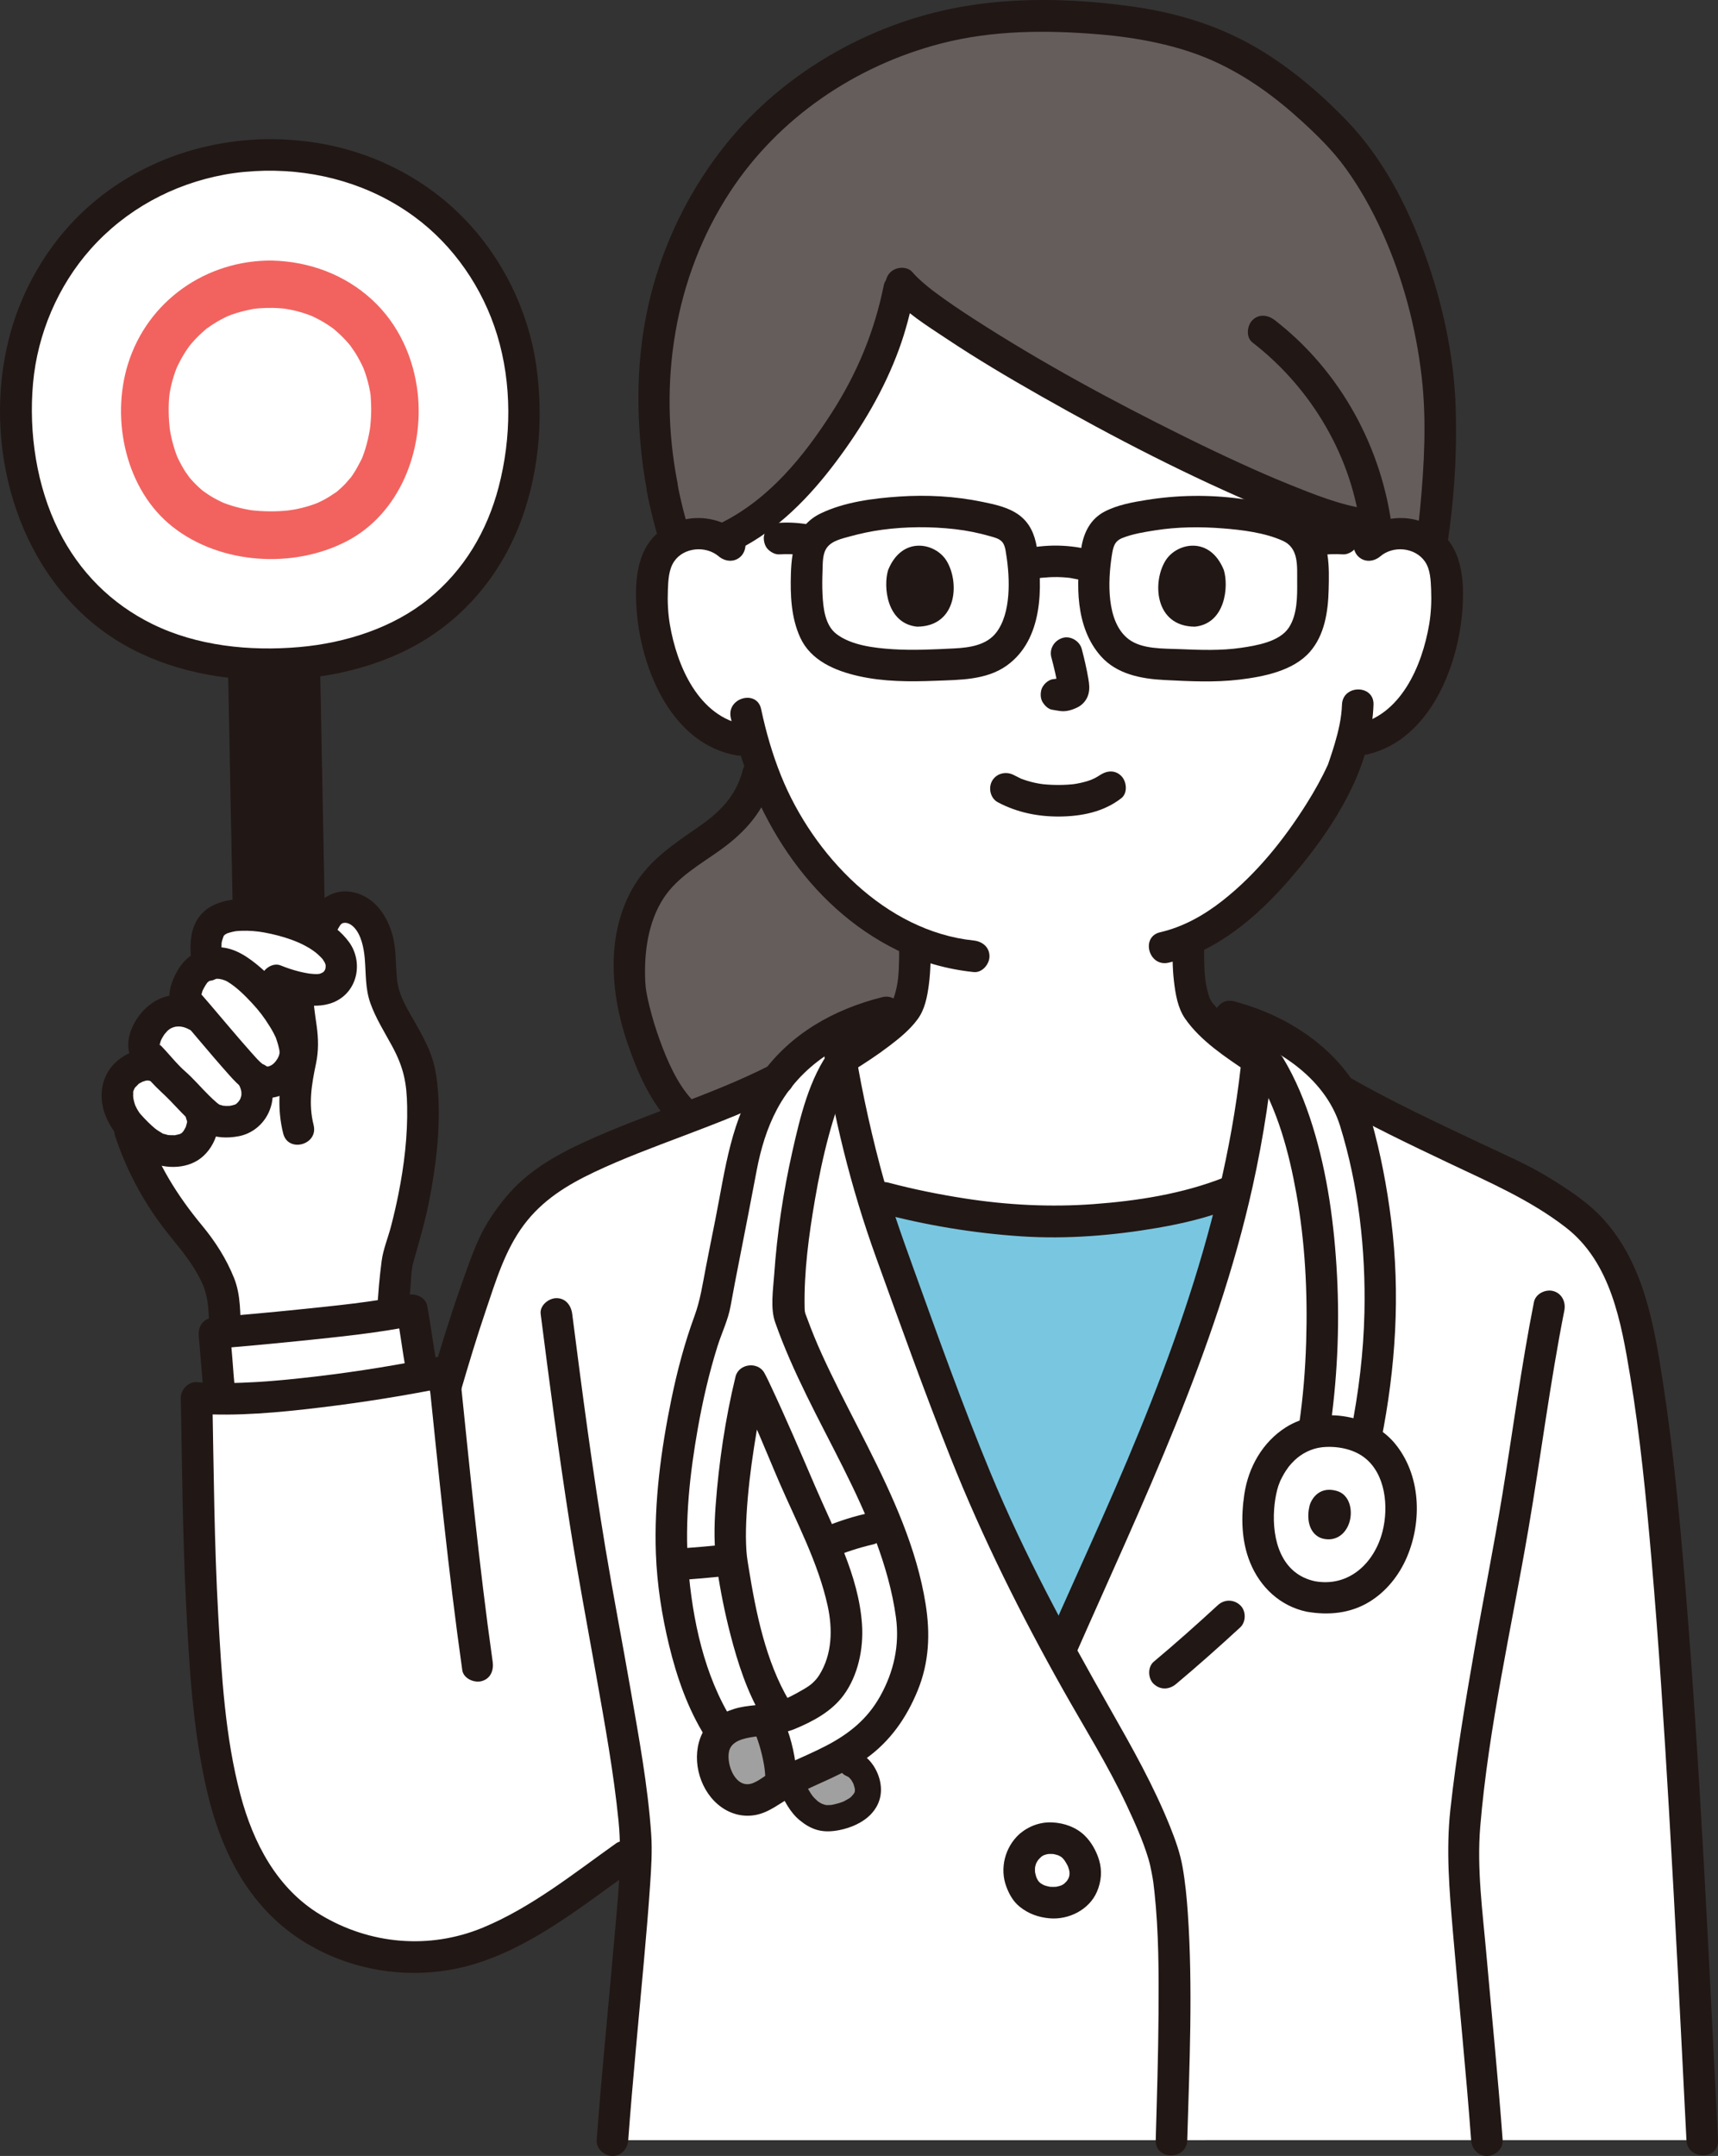 <?xml version="1.0" encoding="UTF-8"?><svg id="b" xmlns="http://www.w3.org/2000/svg" width="261.46" height="327.97" viewBox="0 0 261.46 327.97"><rect x="0" y="0" width="261.46" height="327.97" fill="#333333" stroke="none"/><defs><style>.g{fill:#211715;}.h{fill:#fff;}.i{fill:#a0a0a0;}.j{fill:#79c6e0;}.k{fill:#f2635f;}.l{fill:#645d5c;}</style></defs><g id="c"><g id="d"><path class="g" d="M37.822,138.525c-.154-7.657-.584-30.094-.731-37.616,1.561.117,3.165.157,4.809.122,1.507-.031,2.974-.121,4.401-.266.167,8.252.643,33.54.791,40.783-.238-.115-.485-.228-.74-.338-2.83-1.221-5.91-1.925-8.517-2.001-.004-.212-.009-.44-.014-.683Z"/><path class="g" d="M43.901,100.759c.229,11.336.437,22.671.655,34.007.041,2.155.082,4.31.125,6.465.061,3.085,4.862,3.095,4.8,0-.217-10.899-.417-21.799-.628-32.698-.05-2.591-.1-5.183-.153-7.774-.062-3.085-4.862-3.095-4.8,0h0Z"/><path class="g" d="M34.691,100.909c.209,10.673.412,21.346.621,32.018.04,2.027.079,4.054.121,6.082.064,3.085,4.864,3.095,4.8,0-.212-10.257-.401-20.514-.599-30.772-.047-2.443-.094-4.886-.142-7.328-.06-3.085-4.861-3.095-4.8,0h0Z"/><path class="h" d="M40.279,23.572C17.451,24.049,2.042,42.06,2.474,62.749c.501,23.95,15.751,38.778,39.426,38.283,24.226-.506,38.292-15.947,37.791-39.897-.435-20.83-16.664-38.038-39.412-37.563Z"/><path class="g" d="M40.279,21.172c-9.301.233-18.234,3.273-25.491,9.138-6.582,5.32-11.292,12.889-13.395,21.069-4.113,15.998.909,35.099,14.682,44.907,6.686,4.762,14.94,6.884,23.066,7.132,8.435.258,17.175-1.295,24.564-5.514,6.814-3.891,11.977-9.971,14.995-17.182,3.277-7.831,4.115-16.822,2.898-25.188s-5.159-16.37-11.103-22.423c-6.189-6.302-14.434-10.311-23.164-11.508-2.342-.321-4.687-.471-7.051-.432-3.085.052-3.095,4.852,0,4.8,8.178-.137,16.148,2.132,22.775,6.987,6.008,4.401,10.437,10.895,12.604,17.993,2.266,7.419,2.187,15.657.23,23.138-1.757,6.713-5.254,12.625-10.668,17.021s-12.62,6.71-19.678,7.325c-7.566.659-15.587-.17-22.373-3.511-6.261-3.083-11.09-7.936-14.216-14.173-3.383-6.751-4.609-14.926-3.923-22.484.678-7.475,3.789-14.798,8.788-20.405,5.32-5.967,12.465-9.841,20.309-11.291,2.032-.376,4.087-.548,6.152-.6,3.083-.077,3.095-4.878,0-4.8Z"/><path class="k" d="M41.415,39.634c-10.013-.09-18.969,6.131-21.948,15.769-2.623,8.485-.324,19.158,6.841,24.767,7.27,5.691,18.343,6.393,26.489,2.147,8.025-4.184,11.736-13.784,10.773-22.493-.593-5.363-2.895-10.478-6.891-14.178-4.181-3.872-9.598-5.864-15.264-6.01-1.945-.05-3.6,1.691-3.6,3.6,0,1.993,1.649,3.55,3.6,3.6.54.014,1.079.04,1.617.09.092.009.822.098.396.039-.509-.071.606.111.551.101.994.189,1.975.455,2.927.798.207.074.413.153.617.234-.141-.056-.58-.282.041.025.387.191.776.375,1.155.584.421.232.832.48,1.233.744.177.117.35.239.525.359.13.091.258.184.385.28-.269-.21-.305-.235-.107-.075.684.572,1.335,1.177,1.935,1.837.281.309.553.626.81.955-.433-.553.392.592.525.801.48.753.887,1.54,1.268,2.347.237.502-.189-.508.005.013.092.248.188.493.275.744.156.452.294.911.416,1.373.123.467.228.938.315,1.412.039.212.074.426.107.639-.023-.152-.056-.694-.008.014.068,1.006.115,1.999.073,3.008-.021.51-.06,1.017-.106,1.525-.009.103-.089.799-.031.344.057-.45-.035.226-.053.329-.171.98-.383,1.949-.677,2.9-.118.384-.248.765-.389,1.141-.07.185-.141.37-.218.552.286-.687.079-.192.008-.055-.42.808-.828,1.603-1.342,2.358-.105.154-.225.301-.324.459-.268.426.41-.414.05-.066-.296.286-.542.638-.828.936-.256.267-.522.525-.796.773-.137.124-.282.24-.418.365-.667.612.6-.391-.149.123-.662.455-1.327.889-2.041,1.261-.129.067-1.121.538-.746.373.512-.225-.378.144-.387.147-.233.087-.468.167-.704.245-.83.271-1.678.484-2.536.645-.185.035-1.399.189-.636.111-.554.057-1.109.107-1.666.133-.981.045-1.964.037-2.944-.025-.502-.032-1.005-.075-1.504-.14.151.02.676.125-.014-.013-.315-.063-.631-.113-.945-.18-.809-.173-1.609-.392-2.391-.661-.19-.066-.377-.141-.568-.206-.908-.31.428.207-.103-.036-.4-.183-.795-.373-1.182-.582-.38-.206-.752-.426-1.116-.66-.182-.117-1.215-.874-.545-.345-.664-.524-1.286-1.1-1.859-1.722-.255-.277-.497-.564-.734-.856.537.661-.23-.353-.35-.537-.476-.731-.872-1.498-1.249-2.283-.231-.481.205.547.016.042-.087-.234-.179-.466-.262-.702-.134-.384-.256-.772-.366-1.163-.257-.913-.455-1.846-.584-2.785.1.729-.031-.456-.048-.688-.038-.512-.059-1.024-.066-1.537s-.002-1.026.024-1.538c.011-.219.026-.438.044-.657.014-.172.146-1.128.024-.34.156-1.007.384-2.001.693-2.972.08-.253.165-.504.256-.753.03-.082.349-.88.169-.453-.172.407.094-.2.139-.291.138-.283.276-.566.425-.843.223-.415.459-.822.712-1.219.14-.22.289-.434.435-.651.159-.236.404-.554.09-.151.641-.823,1.366-1.586,2.142-2.282.156-.14.32-.272.475-.412.739-.665-.553.354.267-.213.436-.302.87-.603,1.325-.876.459-.275.93-.531,1.411-.765.194-.094.39-.185.588-.273-.688.306.292-.103.354-.125,1.061-.384,2.142-.63,3.244-.858.115-.024.702-.101.071-.022.291-.037.583-.063.875-.085.66-.05,1.318-.064,1.979-.058,1.945.018,3.6-1.667,3.6-3.6,0-1.967-1.648-3.582-3.6-3.6Z"/><path class="h" d="M63.629,162.18c-.058-.201-.119-.39-.182-.564-1.947-5.372-5.516-8.368-5.459-13.671.04-3.687-.765-8.722-4.444-9.799-2.438-.714-3.636.997-4.221,2.032,0,0-.421.745-1.108,1.969-.559-.329-1.18-.643-1.862-.937-6.194-2.673-13.587-2.867-14.586.423-.592,1.393-.598,2.771-.119,5.048-.483.146-.942.373-1.349.69-1.331,1.036-2.656,4.138-1.899,4.981,0,0,.227.759.507,1.691-1.725-.575-3.438-.282-4.719.731-1.584,1.252-3.127,4.26-1.694,5.683l.963,1.664c-2.468-.748-5.412,1.528-5.579,3.852-.126,1.758.439,3.49,1.562,4.912,1.619,5.557,4.355,10.783,7.991,15.285.95,1.176,1.962,2.304,2.863,3.519,1.484,2.001,2.66,4.231,3.472,6.586.361,1.414.401,3.903.49,6.379,4.821-.413,17.687-1.562,25.558-2.843.008-.335.015-.527.015-.527.068-1.966.399-5.51.653-7.455,4.372-13.77,4.462-25.086,3.147-29.647Z"/><path class="h" d="M259.056,325.565c-2.97-58.96-5.53-109.59-11.13-128.26-1.61-5.37-4.76-9.74-7.44-11.89-2.69-2.15-6.24-4.57-9.34-6.07-8.54-4.12-19.62-9.12-27.23-13.52,0,0-7.276-3.645-12.403-6.216-3.226,35.066-18.054,63.912-30.223,91.62-4.271-7.766-8.216-15.516-12.384-25.405-4.87-11.57-12.02-31.81-14.2-37.75-2.943-8.012-5.608-19.923-6.945-28.155l-9.443,4.249c-9.2,4.71-20.38,7.85-29.65,12.33-2.97,1.44-6.29,3.29-8.59,5.73-2.41,2.57-4.37,5.39-5.63,8.67-2.63,6.85-4.359,12.356-5.901,17.571-10.726,2.249-28.374,4.908-38.629,4.186.309,16.291.315,34.501,2.527,51.37,1.537,11.72,4.965,23.226,15.097,29.314,8.674,5.212,17.729,5.438,25.527,2.615,7.192-2.603,16.28-9.475,21.9-13.465,0,0,.753-.495,1.82-1.204-.037,7.127-2.547,30.189-3.58,44.284l165.848-.005Z"/><path class="l" d="M122.912,129.883c-3.418-4.44-5.705-9.184-7.261-13.647-.976,6.42-4.502,9.127-8.295,11.74-3.456,2.381-7.209,4.625-9.426,9.186-1.668,3.432-2.239,7.807-2.134,12.021s3.48,15.096,7.678,19.64l.931,1.257c5.243-1.992,9.278-3.433,13.913-5.914l10.188-3.312c4.58-2.84,8.83-5.93,9.68-8.03,1.12-2.78,1.07-6.44,1.05-9.685-5.586-2.391-10.698-6.469-15.242-11.908-.372-.446-.733-.895-1.081-1.348Z"/><path class="h" d="M220.119,88.396c-.124-1.331-.341-2.696-1.014-3.894-.951-1.709-2.844-2.962-4.923-3.273-2.079-.311-4.302.344-5.802,1.697,0,0,1.255-41.918-49.412-41.918s-47.903,41.918-47.903,41.918c-1.5-1.354-3.723-2.008-5.802-1.697-2.079.311-3.971,1.564-4.923,3.273-.672,1.198-.889,2.563-1.014,3.894-.455,5.248.579,10.595,2.958,15.377,1.158,2.33,2.668,4.56,4.768,6.257,2.068,1.65,4.732,2.753,7.488,2.67,1.637,5.856,4.442,12.534,9.452,18.53,4.545,5.439,9.658,9.519,15.241,11.915v.008c.02,3.23.07,6.89-1.05,9.67-.883,2.181-5.434,5.431-10.214,8.359,1.041,6.084,2.722,13.823,4.67,20.522,1.215.323,1.956.522,1.956.522,7.247,1.938,17.441,3.581,25.057,3.6,7.991.02,19.36-1.243,27.165-4.347,0,0,.457-.182,1.246-.495,1.462-6.385,2.595-12.967,3.294-19.784-4.365-2.935-8.561-6.192-9.445-8.376-1.15-2.83-1.08-6.6-1.06-9.88v-.006h.001c12.152-5.211,21.927-21.568,23.632-26.195.257-.781.781-2.252,1.248-3.997.62-.096.973-.151.973-.151,2.098-.322,4.072-1.276,5.685-2.562,2.099-1.698,3.609-3.928,4.768-6.257,2.379-4.782,3.413-10.129,2.958-15.377Z"/><path class="l" d="M100.782,74.193c.387,2.131,1.302,5.72,1.98,7.928.756-.453,1.612-.759,2.503-.892,1.597-.239,3.279.092,4.653.872,7.648-3.329,13.036-9.872,16.681-15.046,7.087-10.06,9.112-17.067,10.434-24.135,5.514,7.251,55.799,34.623,70.209,36.795l2.491,2.281c1.333-.706,2.931-.995,4.451-.767,1.37.205,2.659.819,3.646,1.71,1.095-6.447,1.556-17.819,1.245-22.272-1.049-15.052-6.967-31.913-16.445-41.255-12.295-12.118-22.407-16.963-45.415-16.963-18.957,0-33.154,9.027-40.641,16.35-12.421,12.148-17.867,29.16-16.976,44.762.183,3.202.472,6.898,1.176,10.443"/><path class="j" d="M156.243,185.722c-7.062-.391-15.436-1.835-21.647-3.496l-1.958-.524c.661,2.281,1.355,4.442,2.065,6.376,2.181,5.941,9.334,26.176,14.204,37.743,4.165,9.893,8.111,17.644,12.383,25.411,9.599-21.857,20.854-44.423,26.76-70.196l-1.231.443c-7.805,3.104-19.175,4.367-27.165,4.347-1.09-.003-2.232-.039-3.411-.104Z"/><path class="h" d="M109.429,263.007c-4.32-6.745-6.593-17.203-7.146-25.426-.569-8.459,1.296-25.803,6.411-38.535,1.364-7.73,2.888-14.463,4.03-20.986,1.703-9.723,6.096-17.022,14.559-21.3.192,1.419.443,3.027.745,4.763-5.386,8.114-8.38,30.804-7.938,38.426,5.223,15.347,16.886,29.811,18.762,46.905.551,5.019-1.077,9.799-3.822,14.037-2.547,3.932-6.462,6.046-10.632,7.991-1.822.85-3.991,1.709-5.741,2.7-1.319.747-2.506,1.807-3.984,2.143-3.242.739-5.713-2.408-6.116-5.3-.309-2.217.152-4.472,2.539-5.646,3.225-1.587,6.393-.561,9.828-2.375,3.218-1.7,5.802-2.434,7.401-8.13,2.116-7.543-2.875-16.831-5.785-23.661-1.532-3.595-7.036-16.33-8.287-18.554-1.362,5.554-3.876,20.309-2.919,27.153.787,5.622,2.919,16.452,6.671,22.706l1.925,3.679-8.593,2.963-1.909-3.554Z"/><path class="i" d="M132.092,272.555c.086-1.568-.926-3.603-2.377-4.17,0,0-1.018-.398-2.403-.939-.947.503-1.924.975-2.914,1.438-1.342.626-2.873,1.257-4.285,1.942.596,1.284,1.171,2.606,2.064,3.709.816,1.009,1.939,1.833,3.223,2.021.81.119,1.636-.018,2.428-.226,1.653-.434,3.343-1.299,4.053-2.853.125-.274.194-.588.212-.923Z"/><path class="i" d="M108.92,264.959c.397-.881,1.085-1.643,2.175-2.179,1.843-.907,3.668-.96,5.535-1.178,1.451,3.069,2.238,6.45,2.294,9.845-.094.039-.182.088-.269.137-1.319.747-2.506,1.807-3.984,2.143-3.242.739-5.713-2.408-6.116-5.3-.168-1.204-.109-2.42.363-3.467Z"/><path class="g" d="M133.958,184.54c7.005,1.857,14.267,3.062,21.499,3.535,6.906.451,13.909-.119,20.72-1.291,3.836-.66,7.65-1.568,11.279-2.991,1.206-.473,2.045-1.609,1.676-2.952-.316-1.15-1.739-2.152-2.952-1.676-6.251,2.449-13.049,3.512-19.716,4.006-6.596.488-13.146.151-19.679-.867-3.886-.606-7.749-1.384-11.552-2.392-2.989-.792-4.264,3.836-1.276,4.629h0Z"/><path class="g" d="M210.078,84.624c1.975-1.675,5.281-1.353,6.778.793.837,1.2.889,2.885.946,4.293.071,1.753-.004,3.532-.297,5.263-1.074,6.346-4.371,14.076-11.434,15.306-1.278.223-1.996,1.789-1.676,2.952.371,1.35,1.671,1.899,2.952,1.676,9.711-1.691,14.351-12.708,15.156-21.473.39-4.242.281-9.548-3.302-12.474-3.718-3.036-8.908-2.792-12.518.27-.989.839-.864,2.53,0,3.394.98.98,2.403.841,3.394,0h0Z"/><path class="g" d="M204.234,107.195c-.07,2.058-.544,4.056-1.127,6.024-.229.771-.481,1.535-.737,2.297-.078.232-.158.464-.238.696-.161.468-.096.234-.033.097-.935,2.052-2.038,4.015-3.237,5.924-3.462,5.513-7.692,10.766-12.836,14.799-2.825,2.215-5.976,3.98-9.466,4.785-3.009.694-1.735,5.323,1.276,4.629,7.306-1.685,13.426-6.942,18.242-12.459,3.892-4.459,7.558-9.497,10.014-14.913,1.665-3.671,2.804-7.852,2.942-11.878.106-3.09-4.694-3.085-4.8,0h0Z"/><path class="g" d="M112.763,81.23c-3.609-3.062-8.8-3.306-12.518-.27-3.583,2.926-3.692,8.232-3.302,12.474.805,8.765,5.446,19.782,15.156,21.473,1.276.222,2.586-.342,2.952-1.676.318-1.157-.392-2.729-1.676-2.952-7.063-1.23-10.361-8.961-11.434-15.306-.293-1.732-.366-3.51-.297-5.263.056-1.422.123-3.073.946-4.293,1.465-2.171,4.828-2.448,6.778-.793.988.838,2.425.969,3.394,0,.859-.859.993-2.552,0-3.394h0Z"/><path class="g" d="M111.208,109.152c3.071,14.516,11.639,28.664,25.318,35.38,3.693,1.813,7.572,2.914,11.661,3.341,1.291.135,2.4-1.199,2.4-2.4,0-1.41-1.105-2.265-2.4-2.4-13.461-1.404-24.471-13.04-29.313-25.052-1.323-3.281-2.305-6.686-3.037-10.145-.639-3.02-5.267-1.742-4.629,1.276h0Z"/><path class="g" d="M178.454,142.943c-.014,2.113-.042,4.235.21,6.337.231,1.924.561,4.036,1.69,5.667,2.372,3.425,6.197,5.888,9.589,8.189,1.073.728,2.66.205,3.284-.861.692-1.184.215-2.554-.861-3.284-1.614-1.095-3.218-2.213-4.728-3.45-.661-.541-1.308-1.101-1.921-1.696-.268-.26-.53-.526-.781-.802-.127-.14-.25-.283-.371-.428-.245-.293.265.433-.066-.09-.145-.23-.29-.45-.413-.694-.131-.259.131.388-.005-.038-.072-.225-.153-.448-.218-.676-.219-.762-.378-1.604-.449-2.294-.202-1.952-.171-3.92-.158-5.88.02-3.089-4.78-3.093-4.8,0h0Z"/><path class="g" d="M136.834,143.153c.012,1.918.038,3.846-.165,5.757-.07.659-.249,1.586-.482,2.362-.067.222-.142.44-.219.658.054-.152.135-.232.017-.045-.085.133-.548.819-.212.393-2.189,2.771-5.51,4.655-8.48,6.502-1.1.684-1.528,2.143-.861,3.284.642,1.098,2.179,1.548,3.284.861,1.939-1.206,3.852-2.459,5.668-3.846,1.571-1.2,3.099-2.442,4.277-4.045,1.095-1.49,1.457-3.417,1.696-5.211.296-2.215.292-4.44.277-6.67-.02-3.088-4.82-3.094-4.8,0h0Z"/><path class="g" d="M70.113,211.647c1.197-4.095,2.426-8.18,3.797-12.22,1.532-4.518,2.932-9.239,5.825-13.104,2.806-3.748,6.544-6.048,10.719-8.026,4.391-2.08,8.955-3.763,13.494-5.483,5.27-1.997,10.552-4.017,15.582-6.573,2.755-1.4.328-5.542-2.423-4.145-9.117,4.633-19.029,7.414-28.304,11.695-4.449,2.053-8.651,4.494-11.812,8.314-1.585,1.915-3.004,3.968-4.045,6.231-1.128,2.454-2.001,5.041-2.896,7.586-1.677,4.767-3.149,9.599-4.566,14.448-.868,2.971,3.762,4.24,4.629,1.276h0Z"/><path class="g" d="M202.705,167.897c5.768,3.321,11.796,6.182,17.804,9.037,6.156,2.925,12.378,5.596,17.803,9.8,6.868,5.322,8.426,14.47,9.771,22.538,1.524,9.146,2.433,18.487,3.254,27.939,1.1,12.68,1.916,25.385,2.66,38.09.981,16.75,1.816,33.507,2.661,50.264.155,3.074,4.956,3.093,4.8,0-1.43-28.39-2.703-56.811-5.048-85.145-.836-10.099-1.796-20.207-3.344-30.225-1.339-8.663-2.887-17.819-8.924-24.593-2.333-2.617-5.486-4.673-8.456-6.491-3.183-1.95-6.648-3.43-10.017-5.025-6.921-3.278-13.897-6.51-20.54-10.334-2.682-1.544-5.102,2.602-2.423,4.145h0Z"/><path class="g" d="M228.689,325.57c-.696-9.447-1.648-18.873-2.481-28.308-.566-6.411-1.47-12.987-.929-19.428,1.264-15.069,4.758-30.186,7.33-45.238,1.89-11.065,3.286-22.229,5.467-33.242.251-1.27-.362-2.591-1.676-2.952-1.18-.324-2.699.399-2.952,1.676-1.927,9.736-3.213,19.598-4.822,29.39-1.285,7.82-2.851,15.588-4.213,23.395-1.412,8.097-2.785,16.226-3.681,24.399-.684,6.245-.146,12.373.384,18.616.895,10.567,1.995,21.117,2.774,31.693.095,1.293,1.035,2.4,2.4,2.4,1.225,0,2.496-1.1,2.4-2.4h0Z"/><path class="g" d="M82.283,199.877c1.362,10.655,2.759,21.308,4.422,31.921,1.206,7.692,2.658,15.337,4.018,23.003,1.321,7.444,2.691,14.936,3.414,22.258.595,6.035-.149,12.132-.668,18.149-.874,10.121-1.914,20.23-2.66,30.362-.095,1.294,1.171,2.4,2.4,2.4,1.378,0,2.304-1.102,2.4-2.4.666-9.038,1.567-18.057,2.372-27.083.353-3.957.702-7.915.965-11.879.168-2.53.331-5.065.157-7.599-.508-7.395-1.887-14.768-3.151-22.063-1.231-7.099-2.606-14.174-3.788-21.282-1.977-11.887-3.553-23.836-5.081-35.787-.164-1.285-.985-2.4-2.4-2.4-1.169,0-2.565,1.105-2.4,2.4h0Z"/><path class="g" d="M135.493,44.826c2.269,2.687,5.548,4.695,8.443,6.625,4.71,3.14,9.59,6.028,14.511,8.821,11.111,6.306,22.525,12.206,34.31,17.155,4.424,1.858,9.069,3.864,13.845,4.604,1.279.198,2.581-.325,2.952-1.676.313-1.138-.388-2.753-1.676-2.952-4.025-.623-7.939-2.201-11.694-3.716-2.48-1.001-4.841-2.036-7.491-3.247-2.822-1.29-5.622-2.63-8.403-4.006-10.997-5.439-21.865-11.309-32.173-17.972-2.063-1.333-4.1-2.709-6.065-4.184-.088-.066-.175-.133-.263-.2-.354-.268.272.215.043.033-.178-.142-.358-.282-.535-.426-.322-.261-.641-.527-.952-.801-.514-.453-1.015-.925-1.458-1.45-.837-.991-2.532-.862-3.394,0-.981.981-.839,2.401,0,3.394h0Z"/><path class="g" d="M112.371,83.595c6.045-3.054,10.803-7.953,14.829-13.308,3.959-5.265,7.364-10.988,9.628-17.191,1.003-2.747,1.73-5.576,2.305-8.441.255-1.27-.364-2.592-1.676-2.952-1.183-.325-2.696.399-2.952,1.676-1.402,6.986-4.029,13.338-7.877,19.34-4.278,6.673-9.481,13.094-16.68,16.731-2.758,1.393-.331,5.536,2.423,4.145h0Z"/><path class="g" d="M113.018,117.222c-1.002,3.902-3.516,6.36-6.737,8.588-3.605,2.494-7.268,4.897-9.63,8.703-4.531,7.302-3.797,16.577-1.098,24.351,1.434,4.131,3.26,8.376,6.223,11.656,2.075,2.297,5.461-1.106,3.394-3.394-2.137-2.366-3.635-5.784-4.757-8.885-.616-1.703-1.152-3.437-1.58-5.198-.359-1.477-.576-2.527-.631-3.676-.208-4.326.388-9.08,2.808-12.767,2.114-3.221,5.586-5.12,8.639-7.31,3.864-2.772,6.79-6.091,7.997-10.793.769-2.994-3.86-4.271-4.629-1.276h0Z"/><path class="g" d="M185.341,244.182c-3.19,2.932-6.426,5.817-9.749,8.598-.967.809-.897,2.57,0,3.394,1.028.944,2.363.863,3.394,0,3.323-2.781,6.559-5.666,9.749-8.598.927-.852.928-2.543,0-3.394-.991-.91-2.406-.909-3.394,0h0Z"/><path class="g" d="M155.155,278.989c-2.212,1.993-3.054,5.251-1.987,8.052.444,1.167,1.049,2.244,2.043,3.034,1.328,1.056,2.818,1.589,4.502,1.741,2.914.263,6.044-1.286,7.229-4.041.667-1.55.816-3.203.322-4.835-.41-1.356-1.191-2.763-2.223-3.747-1.31-1.25-3.063-1.863-4.849-1.961-1.858-.102-3.64.557-5.039,1.758-.956.821-.906,2.563,0,3.394,1.018.935,2.374.875,3.394,0,.052-.046.104-.09.158-.132l-.486.375c.3-.231.621-.416.968-.565l-.573.242c.383-.154.777-.257,1.185-.317l-.638.086c.481-.061.959-.061,1.44-.004l-.638-.086c.505.069.991.198,1.462.395l-.573-.242c.356.157.688.348.998.583l-.486-.375c.275.22.507.469.725.745l-.375-.486c.375.486.692,1.008.938,1.571l-.242-.573c.194.465.334.942.405,1.442l-.086-.638c.048.396.051.788,0,1.184l.086-.638c-.051.336-.137.659-.261.975l.242-.573c-.157.372-.359.711-.603,1.032l.375-.486c-.267.333-.567.636-.903.9l.486-.375c-.288.215-.597.389-.927.531l.573-.242c-.439.179-.892.295-1.36.362l.638-.086c-.553.069-1.106.067-1.658-.005l.638.086c-.489-.072-.961-.196-1.42-.381l.573.242c-.389-.165-.753-.37-1.092-.623l.486.375c-.286-.223-.545-.473-.769-.76l.375.486c-.239-.318-.427-.666-.584-1.031l.242.573c-.194-.469-.327-.955-.398-1.457l.086.638c-.058-.461-.062-.92-.004-1.381l-.086.638c.062-.428.176-.839.343-1.238l-.242.573c.163-.367.366-.706.606-1.027l-.375.486c.226-.289.476-.552.749-.797.935-.843.921-2.548,0-3.394-.999-.917-2.396-.899-3.394,0Z"/><path class="g" d="M125.112,158.403c1.646,11.219,4.376,22.267,8.231,32.926,3.685,10.192,7.335,20.403,11.346,30.473,4.846,12.167,10.673,23.83,17.09,35.237,3.266,5.806,6.847,11.497,9.671,17.536,1.23,2.631,2.464,5.34,3.306,8.125.219.723.381,1.462.521,2.204.232,1.228.288,1.695.414,2.865.663,6.143.668,12.367.625,18.538-.044,6.421-.244,12.84-.43,19.258-.089,3.09,4.711,3.087,4.8,0,.333-11.504.873-23.09.083-34.586-.159-2.306-.385-4.617-.782-6.895-.377-2.169-1.099-4.18-1.918-6.22-2.512-6.255-5.776-12.023-9.1-17.87-6.645-11.685-13.058-23.472-18.208-35.908-4.259-10.284-8.006-20.784-11.785-31.251-1.844-5.108-3.654-10.192-5.039-15.451-1.756-6.664-3.196-13.438-4.196-20.258-.188-1.284-1.813-1.989-2.952-1.676-1.376.378-1.865,1.665-1.676,2.952h0Z"/><path class="h" d="M208.308,240.814c-2.253,1.816-5.224,2.725-8.795,2.048-1.273-.241-2.495-.733-3.587-1.514-4.693-3.354-5.11-10.106-3.875-15.307.459-1.935,2.644-6.93,7.871-8.076,2.951-18.787,1.054-43.08-6.733-55.809l-1.77-1.558c.145-1.458.269-2.927.373-4.407,7.855,3.303,13.046,9.197,14.619,14.979,4.003,14.721,5.109,29.692,1.37,47.821,4.731,2.471,6.128,8.541,5.148,13.671-.612,3.204-2.201,6.202-4.62,8.152Z"/><path class="g" d="M189.307,157.316c-2.025,25.842-11.133,50.108-21.56,73.605-2.761,6.223-5.587,12.417-8.33,18.647-.522,1.185-.347,2.577.861,3.284,1.02.596,2.759.331,3.284-.861,10.272-23.327,21.491-46.403,27.058-71.431,1.702-7.654,2.876-15.427,3.488-23.244.101-1.294-1.176-2.4-2.4-2.4-1.383,0-2.298,1.102-2.4,2.4h0Z"/><path class="g" d="M200.151,240.548c-5.177-1.088-6.573-6.301-6.242-10.975.072-1.009.224-2.018.482-2.997.053-.199.111-.397.176-.593.055-.166.431-1.048.146-.428.288-.627.603-1.234.978-1.814.081-.126.637-.882.364-.539.301-.378.63-.735.979-1.07,1.038-.995,2.542-1.792,4.132-1.968,2.142-.237,4.653.197,6.406,1.507,3.315,2.476,3.785,7.553,2.835,11.29-1.215,4.778-5.079,8.493-10.255,7.587-1.275-.223-2.586.342-2.952,1.676-.318,1.158.393,2.728,1.676,2.952,3.289.576,6.637.267,9.536-1.507,2.563-1.569,4.499-4.004,5.681-6.745,2.392-5.551,2.138-12.618-1.847-17.387-3.817-4.568-11.558-5.569-16.545-2.413-3.553,2.248-5.713,6.079-6.326,10.172-.518,3.459-.46,7.106.873,10.388,1.531,3.768,4.584,6.644,8.628,7.494,3.014.633,4.302-3.993,1.276-4.629Z"/><path class="g" d="M134.255,151.694c-7.348,1.841-14.013,5.582-18.438,11.849-4.588,6.499-5.436,14.398-6.952,21.987-.483,2.418-.972,4.835-1.441,7.256-.487,2.517-.844,4.997-1.728,7.403-1.51,4.11-2.633,8.36-3.516,12.646-1.579,7.668-2.653,15.682-2.36,23.528.175,4.675.905,9.391,2.008,13.933,1.175,4.839,2.859,9.693,5.528,13.923,1.644,2.606,5.799.2,4.145-2.423-4.333-6.868-6.14-15.479-6.765-23.483-.547-6.998.252-14.172,1.471-21.059.745-4.208,1.71-8.385,2.989-12.464.63-2.008,1.612-4.003,1.983-6.067.442-2.457.916-4.908,1.402-7.356.881-4.442,1.734-8.887,2.579-13.335.612-3.222,1.551-6.397,3.09-9.283,3.591-6.734,9.96-10.593,17.281-12.427,2.995-.75,1.726-5.381-1.276-4.629h0Z"/><path class="g" d="M120.077,258.708c-3.562-6.036-5.042-13.426-6.148-20.271-.229-1.421-.325-1.965-.383-3.497-.058-1.521-.012-3.046.075-4.565.196-3.415.608-6.818,1.132-10.197.493-3.177,1.054-6.354,1.814-9.479l-4.387.573c2.502,4.515,4.364,9.472,6.413,14.201,2.656,6.13,5.938,12.271,7.37,18.827.765,3.504.697,7.326-1.247,10.461-.313.504-.586.825-1.09,1.296-.295.276-.801.62-1.411.97-1.264.724-2.635,1.509-4.045,1.878-2.134.559-4.393.405-6.506,1.078-1.987.633-3.861,1.795-4.799,3.726-1.704,3.507-.584,8.224,2.346,10.747,1.612,1.389,3.644,2.029,5.755,1.649,2.186-.394,3.881-1.952,5.809-2.934,3.704-1.888,7.665-3.235,11.067-5.686,3.65-2.629,6.11-6.157,7.807-10.298,1.765-4.308,1.943-8.662,1.213-13.212-1.354-8.443-4.984-16.331-8.799-23.91-1.895-3.764-3.866-7.49-5.692-11.289-.86-1.79-1.699-3.593-2.45-5.431-.371-.909-.728-1.824-1.064-2.746-.276-.757-.387-.825-.404-1.595-.117-5.533.644-11.108,1.57-16.507.562-3.277,1.239-6.539,2.106-9.75.399-1.48.839-2.95,1.344-4.398.478-1.372.811-2.234,1.39-3.419.49-1.002,1.044-1.971,1.714-2.865.778-1.038.167-2.682-.861-3.284-1.227-.718-2.504-.179-3.284.861-3.265,4.355-4.665,10.303-5.841,15.515-1.392,6.169-2.333,12.487-2.773,18.797-.155,2.217-.601,5.05.148,7.186,1.339,3.818,3.012,7.517,4.789,11.149,3.591,7.341,7.702,14.47,10.549,22.151,1.388,3.744,2.511,7.633,3.05,11.597.576,4.235-.321,8.263-2.396,11.983-1.963,3.518-4.766,5.759-8.309,7.591-1.818.94-3.696,1.741-5.558,2.587-.895.407-1.792.824-2.646,1.314-.943.541-1.818,1.32-2.831,1.727-2.608,1.051-4.096-2.736-3.67-4.781.34-1.634,2.257-2.012,3.689-2.234,2.168-.336,4.304-.375,6.362-1.227,2.762-1.143,5.569-2.656,7.376-5.098,2.219-2.999,3.067-7.11,2.818-10.78-.507-7.474-4.254-14.309-7.156-21.068-2.172-5.06-4.34-10.13-6.678-15.116-.329-.701-.655-1.407-1.03-2.085-.986-1.78-3.901-1.425-4.387.573-1.557,6.405-2.54,13.052-3.029,19.621-.236,3.169-.263,6.292.202,9.44.512,3.466,1.202,6.911,2.085,10.302,1.105,4.246,2.497,8.549,4.737,12.345,1.569,2.659,5.72.246,4.145-2.423h0Z"/><path class="g" d="M102.875,240.389c2.721-.164,5.437-.4,8.146-.709.657-.075,1.212-.218,1.697-.703.416-.416.73-1.099.703-1.697-.028-.621-.232-1.264-.703-1.697-.438-.402-1.078-.773-1.697-.703-2.709.309-5.425.545-8.146.709-1.251.075-2.46,1.05-2.4,2.4.055,1.236,1.058,2.481,2.4,2.4h0Z"/><path class="g" d="M126.913,236.845c.113-.049.227-.097.34-.145l-.573.242c2.012-.843,4.09-1.514,6.215-2.007,1.224-.284,2.064-1.754,1.676-2.952-.414-1.279-1.641-1.98-2.952-1.676-2.455.569-4.815,1.398-7.128,2.394-.513.221-.962.922-1.103,1.434-.158.574-.087,1.339.242,1.849.33.512.822.964,1.434,1.103l.638.086c.433-.001.837-.111,1.211-.328h0Z"/><path class="g" d="M202.33,217.996c1.178-7.927,1.565-15.954,1.149-23.958-.4-7.68-1.441-15.457-3.74-22.815-1.114-3.564-2.541-7.078-4.477-10.278-1.597-2.639-5.75-.23-4.145,2.423,3.337,5.514,5.045,11.901,6.175,18.197,1.332,7.423,1.724,15.027,1.492,22.558-.13,4.213-.462,8.428-1.082,12.598-.19,1.28.32,2.58,1.676,2.952,1.132.311,2.761-.386,2.952-1.676h0Z"/><path class="g" d="M210.203,219.101c2.199-11.014,2.932-22.276,1.521-33.44-.645-5.099-1.605-10.178-2.998-15.129-1.126-4.002-3.518-7.582-6.52-10.427-4.023-3.812-9.075-6.383-14.414-7.782-2.991-.783-4.267,3.845-1.276,4.629,7.328,1.919,15.095,6.807,17.425,14.315,2.812,9.063,3.915,18.862,3.711,28.323-.132,6.135-.875,12.221-2.076,18.235-.254,1.27.363,2.592,1.676,2.952,1.182.325,2.697-.399,2.952-1.676h0Z"/><path class="g" d="M114.772,263.265c.795,1.927,1.339,3.942,1.625,6.006l-.086-.638c.083.624.143,1.249.18,1.877.074,1.251,1.051,2.46,2.4,2.4,1.237-.055,2.479-1.058,2.4-2.4-.173-2.923-.773-5.812-1.89-8.522-.249-.603-.517-1.091-1.103-1.434-.514-.301-1.273-.429-1.849-.242-.581.188-1.141.548-1.434,1.103-.28.531-.482,1.267-.242,1.849h0Z"/><path class="g" d="M128.706,270.112c.163.069.308.156.463.239.352.187-.237-.258.021.018.127.136.259.266.383.406-.329-.373-.046-.046.023.062.104.166.19.339.282.512.207.386-.087-.324.022.063.052.186.117.366.159.555.112.496.061.034.019.021.046.014.014.481.016.535.016.414.117-.388.007-.03-.17.557.227-.286-.022.129-.087.144-.168.291-.26.432.242-.374-.152.154-.23.229-.101.098-.389.326-.111.121-.35.26-.732.441-1.112.649-.131.059-.104.05.079-.029-.108.043-.216.084-.325.123-.19.068-.383.129-.577.185-.214.062-.429.118-.646.166-.134.03-.268.057-.403.08.16-.016.168-.018.024-.004-.239.023-.474.018-.713.02-.255-.021-.271-.02-.048.003-.087-.016-.172-.036-.257-.06-.095-.025-.649-.251-.263-.068-.186-.088-.366-.187-.54-.297-.075-.046-.149-.095-.221-.147.166.137.161.133-.017-.014-.156-.139-.309-.277-.455-.427-.144-.149-.284-.303-.413-.465.177.224-.187-.282-.226-.341-.541-.832-.958-1.736-1.372-2.635-.439-.953-1.889-1.264-2.736-.718-.983.634-1.187,1.717-.718,2.736.791,1.716,1.67,3.509,3.16,4.735.796.656,1.652,1.19,2.653,1.475,1.118.319,2.281.249,3.408.025,1.751-.348,3.602-1.138,4.834-2.467,1.316-1.42,1.746-3.152,1.323-5.029-.381-1.688-1.546-3.55-3.191-4.245-.961-.406-2.188-.321-2.736.718-.452.856-.312,2.302.718,2.736h0Z"/><path class="g" d="M190.609,52.096c9.001,6.957,15.189,17.419,16.505,28.773.149,1.287.996,2.4,2.4,2.4,1.181,0,2.55-1.104,2.4-2.4-1.459-12.583-7.847-24.388-17.911-32.167-1.024-.792-2.396-.999-3.394,0-.826.826-1.032,2.597,0,3.394h0Z"/><path class="g" d="M220.223,83.086c1.085-6.951,1.552-14.168,1.311-21.202-.271-7.89-2.027-15.908-4.717-23.313-2.674-7.361-6.407-14.57-11.889-20.248-4.284-4.437-9.176-8.558-14.581-11.56-5.471-3.038-11.498-4.835-17.674-5.72-8.277-1.187-16.893-1.501-25.17-.208-14.233,2.224-27.934,9.811-36.991,21.075-5.115,6.361-8.888,13.706-11.093,21.567s-2.668,15.931-1.94,24.028c.215,2.391.524,4.776.979,7.134.246,1.273,1.773,2,2.952,1.676,1.332-.366,1.923-1.675,1.676-2.952-2.927-15.159-.492-31.179,8.024-44.181,7.382-11.271,19.085-19.193,32.087-22.561,7.87-2.039,16.028-2.066,24.087-1.395,5.859.488,12.043,1.665,17.268,3.997,5.112,2.282,9.512,5.503,13.591,9.233,2.402,2.196,4.722,4.482,6.636,7.125,2.188,3.021,4.012,6.299,5.554,9.692,3.147,6.929,5.169,14.532,6.034,22.088.755,6.591.385,13.32-.231,19.908-.142,1.518-.308,3.034-.543,4.541-.2,1.279.326,2.581,1.676,2.952,1.139.313,2.751-.388,2.952-1.676h0Z"/><path class="g" d="M98.467,74.831c.472,2.573,1.14,5.125,1.889,7.63.359,1.202,1.7,2.081,2.952,1.676,1.215-.393,2.061-1.664,1.676-2.952-.749-2.505-1.417-5.057-1.889-7.63-.103-.562-.627-1.156-1.103-1.434-.514-.301-1.273-.429-1.849-.242-.581.188-1.141.548-1.434,1.103-.316.599-.364,1.183-.242,1.849h0Z"/><path class="g" d="M201.504,234.1c-.378-.072-.741-.218-1.066-.45-1.394-.996-1.518-3.002-1.151-4.547.18-.758,1.252-3.098,4.111-2.314,1.854.508,2.417,2.57,2.09,4.281-.351,1.838-1.785,3.447-3.985,3.03Z"/><path class="h" d="M33.648,202.704c-.479.041-.838.071-1.056.089.134.849.452,5.859.791,8.696l.096,1.287c9.021.029,21.537-1.717,30.944-3.488-.208-.902-.348-1.541-.348-1.541-.438-2.351-1.024-6.673-1.377-8.463-7.418,1.54-24.251,3.012-29.049,3.419Z"/><path class="g" d="M35.783,211.489c-.361-3.103-.436-6.242-.876-9.334l-2.314,3.038c4.353-.368,8.704-.762,13.05-1.211,5.904-.611,11.873-1.189,17.693-2.383l-2.952-1.676c.54,2.807.863,5.651,1.377,8.463.234,1.276,1.781,1.998,2.952,1.676,1.341-.369,1.91-1.673,1.676-2.952-.515-2.811-.837-5.656-1.377-8.463-.256-1.332-1.765-1.92-2.952-1.676-5.547,1.138-11.063,1.661-16.732,2.244-4.241.436-8.487.82-12.735,1.179-1.698.144-2.546,1.41-2.314,3.038-.134-.942-.023-.129-.007.071.025.309.055.618.081.928.059.711.115,1.422.173,2.132.134,1.644.268,3.288.459,4.927.15,1.287.996,2.4,2.4,2.4,1.181,0,2.551-1.104,2.4-2.4h0Z"/><path class="g" d="M74.978,252.786c-2.073-14.658-3.494-29.39-5.02-44.111-.167-1.615-1.393-2.648-3.038-2.314-6.187,1.256-12.429,2.281-18.699,3.017-6.048.71-12.212,1.287-18.304.879-1.278-.085-2.423,1.169-2.4,2.4.194,10.295.273,20.594.78,30.88.481,9.761,1.028,19.804,3.305,29.34,1.967,8.235,5.763,16.048,12.701,21.181,7.742,5.728,18.104,7.503,27.333,4.879,9.137-2.597,16.928-8.96,24.543-14.375,1.055-.75,1.557-2.094.861-3.284-.61-1.043-2.222-1.616-3.284-.861-6.455,4.59-12.93,9.792-20.308,12.835-8.126,3.351-17.191,2.544-24.695-1.985-6.627-3.999-10.223-10.939-12.156-18.214-2.337-8.795-2.87-18.116-3.375-27.164-.618-11.067-.695-22.154-.903-33.234l-2.4,2.4c6.223.416,12.525-.188,18.701-.926,6.563-.785,13.1-1.826,19.578-3.141l-3.038-2.314c1.569,15.15,3.057,30.303,5.191,45.387.182,1.285,1.817,1.988,2.952,1.676,1.381-.38,1.859-1.664,1.676-2.952h0Z"/><path class="g" d="M28.544,170.71c-.043-.085-.116-.536-.085-.192.012.136-.012.231.015-.039.042-.413-.012.173-.009.278.014.424.119-.427.002-.004-.059.216-.117.43-.181.644-.117.393.191-.364-.06.131-.089.175-.186.346-.293.512-.044.068-.099.134-.139.204-.154.271.312-.301.079-.11-.049.04-.369.322-.37.37.005-.231.433-.259.154-.13-.056.026-.141.068-.188.104-.249.189.404-.121.092-.033-.087.024-.172.06-.258.086-.211.064-.426.099-.639.15-.279.067.151-.016.16-.02-.129.056-.352.025-.489.029-.231.005-.459-.006-.689-.019-.467-.026.313.093-.134-.025-.212-.056-.428-.13-.641-.175-.287-.061.156.072.145.073-.099.009-.357-.182-.45-.234-.221-.125-.437-.259-.647-.402-.107-.073-.512-.393-.215-.147-.424-.352-.832-.72-1.222-1.11-.363-.363-.719-.736-1.058-1.122-.071-.081-.141-.162-.21-.245.065.078.238.351-.008-.025-.135-.206-.267-.411-.386-.626-.076-.137-.319-.693-.157-.271-.086-.225-.165-.451-.23-.683s-.103-.467-.16-.7c.008.035.03.41.018.129-.007-.172-.027-.341-.031-.514-.002-.087.066-.575.016-.621.131.121-.123.526-.021.194.022-.071.041-.148.057-.22.004-.016.073-.217.071-.218.081.045-.247.466-.056.146.053-.089.243-.546.329-.546.024,0-.326.359-.127.163.097-.095.18-.208.276-.306.058-.059.121-.114.179-.173.125-.128.267-.399-.036.001.112-.147.405-.277.562-.365.064-.036.168-.069.222-.117.194-.175-.368.11-.116.041.212-.059.418-.134.631-.19l.08-.018c.213-.037.214-.039.004-.006-.185.023-.21.029-.076.019.054-.004.108-.006.162-.006.105.004.219.017.324.01.228-.015-.351-.135-.156-.015.051.032.178.048.238.061.514.108-.434-.228.045.015,1.118.568,2.654.331,3.284-.861.578-1.094.334-2.676-.861-3.284-2.639-1.342-5.664-.63-7.76,1.376-2.114,2.024-2.546,5.068-1.569,7.769,1.01,2.791,3.318,5.215,5.808,6.787,2.358,1.489,5.868,1.809,8.31.288,2.591-1.614,4.009-5.443,2.609-8.231-.565-1.124-2.242-1.533-3.284-.861-1.149.741-1.465,2.081-.861,3.284h0Z"/><path class="g" d="M31.281,152.493c-1.882-1.02-4.121-1.496-6.212-.837-1.798.567-3.177,1.761-4.216,3.305-.983,1.462-1.635,3.429-1.186,5.188.23.901.72,1.57,1.352,2.23.716.747,1.392,1.525,2.084,2.294.862.958,1.844,1.775,2.736,2.698.837.866,1.652,1.754,2.509,2.6.844.834,1.76,1.751,2.81,2.319,1.559.845,3.49.882,5.193.552,1.873-.364,3.468-1.576,4.365-3.253,1.176-2.199.962-4.618-.113-6.804-.572-1.163-2.223-1.482-3.284-.861-1.186.694-1.435,2.116-.861,3.284.134.274.173.41.258.77.001.005.053.415.035.189-.02-.252-.012.242-.011.295.003.279.026.002.033-.057-.018.145-.056.297-.094.439-.038.139-.082.28-.134.415.122-.315.031-.076-.074.088-.103.162-.462.563-.14.234-.126.129-.613.496-.221.256-.088.054-.174.114-.267.158-.333.155.345-.106-.015.016-.284.096-.572.172-.867.223-.383.066.345-.015-.045-.006-.153.003-.305.014-.458.012-.151-.001-.827-.082-.364,0-.225-.04-.487-.17-.71-.175-.357-.008.415.269.244.107-.065-.062-.179-.1-.258-.149-.089-.056-.507-.361-.217-.141.311.236-.185-.16-.258-.224-.374-.324-.732-.665-1.085-1.012-1.227-1.206-2.337-2.537-3.632-3.671-1.073-.939-1.974-2.045-2.929-3.099-.239-.263-.481-.524-.728-.78-.095-.098-.552-.369-.262-.237.211.096-.048-.179.03.067.095.3.023-.002.005-.054.136.406.023.283.029.081.004-.139.074-.41-.029.047.031-.135.056-.271.094-.405.039-.138.085-.273.133-.408-.147.409.03-.046.075-.132.156-.298.334-.581.527-.856-.229.326.207-.224.317-.335.094-.094.192-.186.294-.273-.272.234.037-.016.174-.098.106-.063.213-.124.324-.178-.301.146.161-.046.23-.066.051-.015.546-.126.288-.083-.231.039.372-.017.434-.017.566.002,1.053.151,1.672.487,1.139.618,2.615.283,3.284-.861.64-1.094.282-2.664-.861-3.284h0Z"/><path class="g" d="M38.343,160.224c-2.178-2.446-4.272-4.96-6.398-7.451-.422-.494-.846-.986-1.275-1.474-.094-.107-.186-.221-.286-.323-.345-.354-.026-.031.018.072.018.043.183.865.179.637-.01-.538-.104.188-.025-.04.097-.281.154-.587.247-.873.027-.083.186-.403.01-.032.064-.134.129-.268.199-.399.154-.29.326-.57.517-.838.217-.305-.373.328.071-.067.081-.073.493-.397.118-.144.464-.313.814-.403,1.306-.403.464,0,1.135.165,1.626.462,1.342.812,2.578,2.036,3.668,3.208,1.125,1.209,1.862,2.174,2.776,3.65.191.309.374.624.543.945.101.193.198.387.288.586.193.427-.157-.506.104.264.114.337.227.673.318,1.017.061.228.114.458.163.688.039.182.049.652.049.25,0-.016-.067.69-.01.369.069-.387-.214.617-.094.304.107-.28-.222.414-.196.37-.03.052-.353.518-.234.366-.376.48-.715.753-1.28.885.355-.083.035.02-.068-.009.489.137-.23-.078-.259-.089.457.162-.709-.472-.359-.215-.646-.476-1.182-1.122-1.713-1.718-.863-.968-2.515-.879-3.394,0-.962.962-.865,2.423,0,3.394,1.395,1.566,3.005,3.094,5.177,3.368,2.495.315,4.728-1.269,6.076-3.248,2.764-4.056-.108-9.048-2.675-12.392-1.342-1.748-2.832-3.335-4.554-4.715-1.938-1.553-4.002-2.765-6.588-2.504-2.375.239-4.241,1.535-5.412,3.596-.927,1.632-1.766,3.975-.716,5.747.506.854,1.364,1.612,2.009,2.365.638.743,1.268,1.493,1.899,2.241,1.573,1.866,3.16,3.719,4.783,5.541.862.968,2.515.879,3.394,0,.962-.962.865-2.423,0-3.394Z"/><path class="g" d="M51.395,141.389c.305-.526.456-.909.884-.989.661-.123,1.251.306,1.627.702,1.059,1.116,1.468,3.086,1.606,4.702.199,2.325.058,4.577.862,6.821.821,2.292,2.115,4.334,3.273,6.46,1.825,3.354,2.249,5.706,2.316,9.195.087,4.512-.453,9.025-1.34,13.443-.325,1.62-.698,3.231-1.115,4.83-.452,1.737-1.196,3.5-1.426,5.275-.32,2.47-.556,4.966-.653,7.455-.121,3.089,4.679,3.084,4.8,0,.046-1.185.137-2.367.241-3.548s.104-2.553.427-3.687c.892-3.136,1.812-6.254,2.439-9.471.967-4.96,1.604-10.076,1.403-15.139-.069-1.736-.23-3.501-.616-5.197-.531-2.335-1.725-4.521-2.895-6.588-1.156-2.041-2.518-4.134-2.789-6.521-.273-2.4-.075-4.742-.77-7.106-.791-2.689-2.445-5.165-5.2-6.1-2.999-1.017-5.704.431-7.216,3.042-1.551,2.678,2.595,5.098,4.145,2.423h0Z"/><path class="g" d="M42.969,150.528c-.203,2.062.22,4.089.501,6.123.223,1.616.17,3.055-.177,4.637-.819,3.741-1.138,7.384-.193,11.142.752,2.994,5.383,1.726,4.629-1.276-.814-3.237-.306-6.187.365-9.37.409-1.94.367-3.769.101-5.721-.252-1.848-.609-3.661-.425-5.535.127-1.292-1.194-2.4-2.4-2.4-1.404,0-2.272,1.105-2.4,2.4h0Z"/><path class="g" d="M41.436,151.489c2.887,1.165,6.886,2.312,9.843.736,3.279-1.746,3.941-6.068,1.811-8.953-2.349-3.182-6.423-4.819-10.149-5.738-3.142-.776-6.937-1.284-10.028-.025-4.155,1.692-4.354,6.096-3.55,9.949.265,1.269,1.759,2.004,2.952,1.676,1.317-.362,1.942-1.679,1.676-2.952-.131-.627-.244-1.2-.274-1.769-.016-.308-.011-.613.003-.92,0-.015.058-.407.015-.166-.039.221.062-.226.074-.265.081-.27.176-.526.271-.79.157-.436-.13.394.035-.029-.16.411-.084.126.119-.086.176-.184-.115.091-.137.104.133-.078.273-.154.402-.237.216-.139-.09.022-.126.037.095-.04.194-.075.291-.107.243-.077.486-.149.735-.206.109-.025.665-.126.294-.073.336-.048.678-.066,1.017-.079,1.227-.048,2.44.057,3.556.265,2.659.496,5.709,1.416,7.784,3.042.364.285.937.855,1.076,1.036-.081-.106.191.312.251.405.056.087.1.184.147.277-.215-.429-.03-.061,0,.066.021.09.049.179.064.27-.009-.055-.035-.311-.025-.032.002.062-.037.552.003.277.036-.247-.038.13-.045.147-.168.389.107-.068-.125.291-.105.162-.204.242-.109.186-.416.247-.573.329-.944.348-.394.021-.797-.025-1.188-.063-.457-.045-.149-.018-.051-.004-.173-.026-.346-.055-.518-.087-.389-.072-.776-.156-1.159-.254-.927-.235-1.829-.546-2.715-.903-1.202-.485-2.637.529-2.952,1.676-.377,1.371.469,2.465,1.676,2.952h0Z"/><path class="g" d="M17.533,172.851c1.846,5.553,4.65,10.654,8.343,15.191,1.82,2.235,3.582,4.372,4.823,7.001,1.158,2.453,1.064,4.985,1.157,7.649.108,3.08,4.908,3.095,4.8,0-.097-2.772.011-5.682-1.041-8.291-1.197-2.967-2.858-5.55-4.894-8.01-3.71-4.482-6.715-9.266-8.56-14.817-.97-2.917-5.607-1.667-4.629,1.276h0Z"/><g id="e"><path class="g" d="M156.618,88.272c.421-.104.845-.198,1.272-.276.183-.033.366-.061.549-.091.622-.1-.53.047.098-.01.801-.073,1.599-.125,2.404-.111.37.007.741.024,1.11.052.216.016.431.037.646.061.092.01.184.021.276.032-.331-.046-.36-.048-.087-.008.796.141,1.58.302,2.359.523,1.207.344,2.666-.42,2.952-1.676.291-1.278-.384-2.584-1.676-2.952-3.642-1.038-7.506-1.083-11.179-.172-1.219.302-2.068,1.741-1.676,2.952.409,1.263,1.646,2,2.952,1.676h0Z"/><path class="g" d="M200.754,84.496c.297-.055.594-.103.893-.144l-.638.086c1.116-.146,2.242-.181,3.365-.106.589.04,1.29-.296,1.697-.703.416-.416.73-1.099.703-1.697-.028-.621-.232-1.264-.703-1.697l-.486-.375c-.374-.217-.778-.326-1.211-.328-1.64-.11-3.282.034-4.897.335-.563.105-1.155.625-1.434,1.103-.301.514-.429,1.273-.242,1.849.188.581.548,1.141,1.103,1.434l.573.242c.425.114.851.114,1.276,0h0Z"/><path class="g" d="M123.537,79.868c-1.615-.301-3.256-.445-4.897-.335-.641.043-1.233.239-1.697.703-.416.416-.73,1.099-.703,1.697.028.621.232,1.264.703,1.697.451.414,1.064.745,1.697.703,1.123-.075,2.249-.04,3.365.106l-.638-.086c.299.041.597.088.893.144.645.12,1.266.099,1.849-.242.498-.291.973-.862,1.103-1.434.14-.614.11-1.304-.242-1.849-.322-.5-.827-.99-1.434-1.103h0Z"/><path class="g" d="M157.793,83.264c-.324-1.976-1.077-3.728-2.728-4.934-1.596-1.166-3.673-1.598-5.574-1.99-4.14-.855-8.419-1.09-12.634-.804-3.963.269-8.349.825-11.965,2.571-3.692,1.782-4.411,5.39-4.526,9.13-.101,3.295.027,6.743,1.434,9.781,1.608,3.474,5.282,5.017,8.814,5.819,3.874.88,7.868.879,11.816.723,3.62-.143,7.657-.097,10.745-2.283,5.579-3.949,5.553-11.95,4.617-18.014-.198-1.282-1.806-1.991-2.952-1.676-1.369.376-1.875,1.666-1.676,2.952.535,3.467.739,8.73-1.549,11.693-1.473,1.907-4.009,2.287-6.366,2.406-3.136.158-6.295.321-9.432.118-2.748-.178-6.296-.583-8.547-2.333-1.732-1.346-1.992-3.978-2.093-6.005-.061-1.224-.04-2.451.005-3.675.041-1.105-.023-2.479.657-3.422.763-1.058,2.297-1.385,3.465-1.707,1.63-.45,3.298-.805,4.975-1.029,3.641-.487,7.409-.501,11.057-.087,1.83.208,3.656.581,5.424,1.093.577.167,1.228.321,1.674.754.548.531.611,1.479.728,2.194.21,1.28,1.798,1.994,2.952,1.676,1.36-.374,1.887-1.668,1.676-2.952Z"/><path class="g" d="M169.2,84.54c.208-1.266.351-2.196,1.608-2.697,1.569-.626,3.36-.909,5.023-1.171,3.367-.531,6.853-.561,10.246-.295,2.984.234,6.389.648,9.142,1.886,2.477,1.114,2.176,3.86,2.196,6.188.019,2.279.034,5.057-1.275,7.035-1.418,2.143-4.912,2.715-7.252,3.06-3.07.453-6.222.331-9.311.203-2.516-.104-5.764.034-7.798-1.502-3.479-2.628-3.157-8.966-2.579-12.706.198-1.279-.325-2.581-1.676-2.952-1.138-.313-2.753.388-2.952,1.676-.851,5.5-.955,12.163,2.987,16.581,2.428,2.721,6.145,3.422,9.622,3.598,3.813.193,7.669.398,11.47-.062,3.636-.44,8.136-1.311,10.683-4.201,2.267-2.573,2.789-6.167,2.872-9.477.084-3.381.21-7.478-2.365-10.04-2.746-2.733-7.475-3.317-11.135-3.803-4.7-.624-9.469-.562-14.151.184-2.164.345-4.499.759-6.458,1.785-2.126,1.113-3.148,3.147-3.525,5.436-.21,1.277.334,2.583,1.676,2.952,1.147.315,2.741-.39,2.952-1.676Z"/></g><g id="f"><path class="g" d="M151.864,122.048c2.915,1.539,6.053,2.185,9.349,2.163,3.356-.022,6.741-.684,9.428-2.778,1.023-.797.837-2.557,0-3.394-1.01-1.01-2.368-.799-3.394,0,.726-.566.155-.128-.031-.008-.188.12-.382.232-.579.335-.163.086-.874.368-.22.126-.266.099-.528.203-.799.29-.728.234-1.479.399-2.235.51.351-.052-.086.006-.222.02-.219.022-.439.04-.659.054-.529.034-1.059.048-1.589.044-.475-.003-.949-.019-1.423-.051-.217-.015-.435-.032-.652-.054-.018-.002-.799-.11-.323-.035-.705-.111-1.404-.259-2.088-.464-.293-.087-.578-.192-.866-.291-.616-.211.344.179-.212-.083-.358-.169-.711-.345-1.061-.53-1.146-.605-2.61-.291-3.284.861-.634,1.084-.289,2.676.861,3.284h0Z"/><path class="g" d="M160.008,100.005c.408,1.557.8,3.138,1.034,4.732l-.086-.638c.028.218.04.434.018.653l.086-.638c-.015.102-.038.197-.072.294l.242-.573c-.03.069-.062.127-.104.189l.375-.486c-.049.059-.095.104-.155.152l.486-.375c-.12.077-.246.139-.375.198l.573-.242c-.206.086-.411.149-.632.184l.638-.086c-.199.024-.394.022-.593-.001l.638.086c-.224-.031-.443-.086-.667-.116-.319-.1-.638-.114-.957-.043-.319.014-.617.109-.892.285-.498.291-.973.862-1.103,1.434-.14.614-.11,1.304.242,1.849.312.484.835,1.022,1.434,1.103.507.068.998.197,1.513.22.789.035,1.523-.207,2.227-.529.87-.398,1.549-1.179,1.78-2.116.196-.793.112-1.488-.023-2.282-.258-1.525-.61-3.035-1.002-4.531-.318-1.214-1.729-2.072-2.952-1.676-1.25.404-2.018,1.651-1.676,2.952h0Z"/><path class="g" d="M135.163,86.713c-.759,2.465-.264,8.137,4.406,8.619,6.173-.037,6.502-6.894,4.424-10.117-1.701-2.64-6.704-3.737-8.83,1.498Z"/><path class="g" d="M186.252,86.713c.759,2.465.264,8.137-4.406,8.619-6.173-.037-6.502-6.894-4.424-10.118,1.701-2.639,6.704-3.737,8.83,1.499Z"/></g></g></g></svg>
